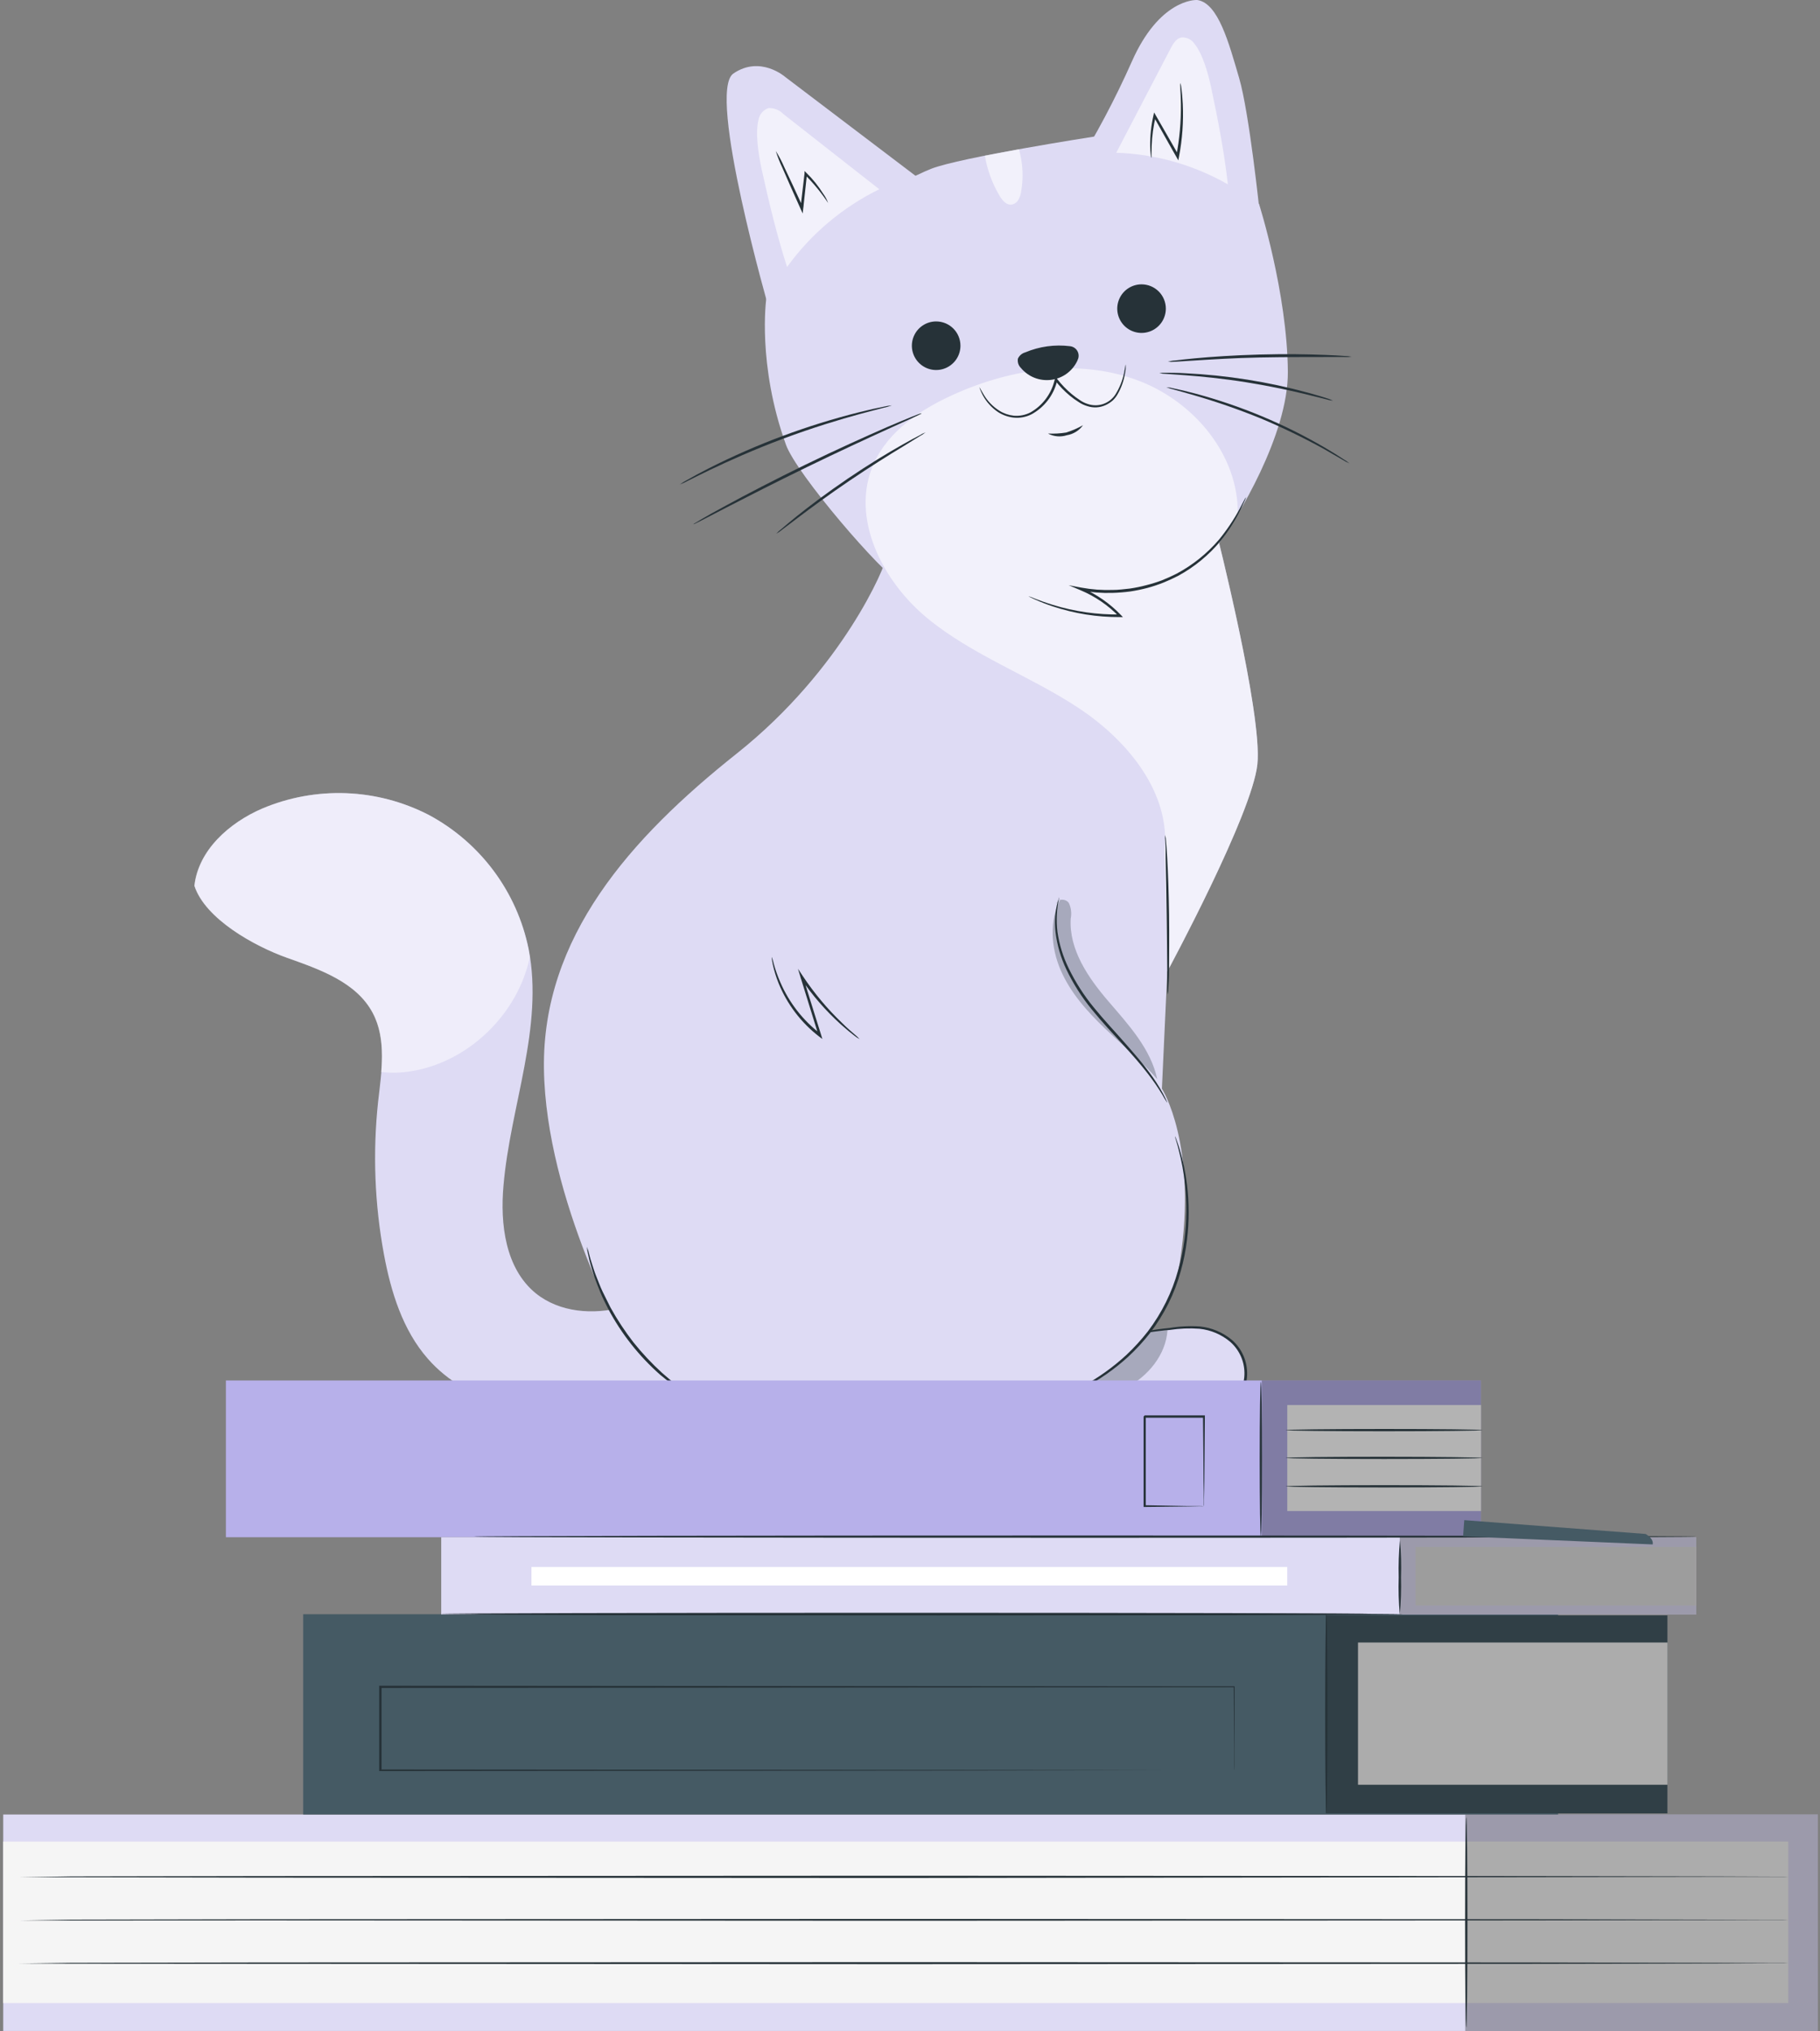 <?xml version="1.0" encoding="UTF-8"?> <svg xmlns="http://www.w3.org/2000/svg" width="198" height="221" viewBox="0 0 198 221" fill="none"><rect x="0" y="0" width="198" height="221" fill="#808080" stroke="none"/> <path d="M76.485 137.526C73.771 139.439 70.953 141.322 67.754 142.205C64.555 143.088 60.86 142.789 58.287 140.708C54.989 138.018 54.392 133.205 54.778 128.96C55.521 120.317 59.176 111.75 57.509 103.23C56.88 100.154 55.582 97.254 53.706 94.737C51.83 92.219 49.423 90.146 46.656 88.663C43.87 87.226 40.802 86.418 37.669 86.299C34.536 86.18 31.415 86.751 28.528 87.973C24.944 89.523 21.587 92.494 21.16 96.371C22.33 99.973 27.692 102.949 31.253 104.212C34.814 105.475 38.773 106.855 40.551 110.189C42.095 113.083 41.51 116.586 41.136 119.849C40.541 125.386 40.754 130.98 41.767 136.456C42.528 140.55 43.802 144.707 46.556 147.842C50.86 152.742 58.012 154.21 64.497 153.514C70.982 152.818 77.105 150.309 83.35 148.444L76.485 137.526Z" fill="#DEDBF4"></path> <g opacity="0.5"> <path d="M56.989 106.347C57.256 105.633 57.475 104.903 57.644 104.16C57.597 103.852 57.544 103.542 57.486 103.23C56.857 100.154 55.558 97.254 53.683 94.737C51.807 92.219 49.4 90.146 46.633 88.663C43.846 87.226 40.778 86.418 37.645 86.299C34.513 86.18 31.392 86.751 28.505 87.973C24.92 89.523 21.564 92.494 21.137 96.371C22.306 99.973 27.669 102.949 31.23 104.212C34.791 105.475 38.75 106.855 40.528 110.189C41.568 112.142 41.639 114.37 41.469 116.621C42.118 116.709 42.774 116.732 43.428 116.691C49.404 116.323 54.86 111.972 56.989 106.347Z" fill="white"></path> </g> <path d="M120.944 146.076C122.699 144.959 126.663 144.666 128.722 144.433C130.78 144.199 133.02 144.783 134.388 146.339C135.756 147.894 135.99 150.485 134.593 152.011C132.996 153.765 129.377 153.73 126.991 153.73C120.558 153.73 116.798 153.607 110.904 153.73" fill="#DEDBF4"></path> <path d="M110.921 153.73C111.07 153.703 111.221 153.689 111.372 153.689L112.67 153.637C113.793 153.607 115.418 153.572 117.43 153.566H124.5C125.827 153.566 127.225 153.566 128.663 153.566C130.142 153.58 131.612 153.347 133.014 152.876C133.698 152.616 134.296 152.168 134.739 151.584C135.137 150.993 135.36 150.302 135.382 149.59C135.408 148.914 135.284 148.241 135.018 147.619C134.752 146.997 134.351 146.442 133.844 145.994C132.897 145.194 131.732 144.697 130.499 144.567C129.414 144.487 128.323 144.53 127.248 144.696C125.671 144.823 124.106 145.077 122.57 145.456C122.156 145.568 121.752 145.711 121.359 145.883C121.228 145.957 121.091 146.022 120.95 146.076C120.95 146.076 120.979 146.046 121.044 146.005C121.108 145.964 121.202 145.9 121.33 145.83C121.716 145.63 122.119 145.466 122.535 145.339C124.066 144.916 125.631 144.63 127.213 144.485C128.304 144.301 129.413 144.244 130.517 144.315C131.808 144.44 133.031 144.951 134.025 145.783C134.567 146.257 134.996 146.846 135.281 147.506C135.566 148.167 135.701 148.883 135.674 149.602C135.654 150.373 135.412 151.122 134.979 151.76C134.504 152.392 133.859 152.877 133.119 153.157C131.686 153.643 130.182 153.882 128.669 153.865C127.213 153.865 125.821 153.865 124.488 153.865L117.424 153.783H112.664H111.366C111.217 153.776 111.068 153.759 110.921 153.73Z" fill="#263238"></path> <path d="M96.42 60.624C96.42 61.408 91.741 72.775 80.151 81.985C68.561 91.195 58.977 101.979 59.176 116.288C59.375 130.597 68.193 146.28 68.193 146.28L77.309 153.455L110.922 153.73C110.922 153.73 126.406 150.005 128.365 137.263C130.324 124.521 126.406 118.446 126.406 118.446L126.991 105.703C126.991 105.703 136.201 88.652 136.792 83.167C137.382 77.682 132.283 57.683 132.283 57.683L96.42 60.624Z" fill="#DEDBF4"></path> <path d="M115.237 97.616C114.958 98.859 114.892 100.141 115.044 101.405C115.243 102.773 115.653 104.1 116.261 105.341C117 106.864 117.917 108.295 118.991 109.604C120.132 111.007 121.331 112.27 122.354 113.44C123.377 114.609 124.325 115.697 125.026 116.662C125.592 117.415 126.102 118.209 126.552 119.036C126.716 119.329 126.816 119.568 126.892 119.726C126.968 119.884 126.997 119.972 126.985 119.978C126.787 119.695 126.607 119.4 126.447 119.095C125.963 118.296 125.432 117.527 124.857 116.791C124.137 115.849 123.208 114.791 122.149 113.633C121.091 112.475 119.904 111.212 118.752 109.797C117.666 108.465 116.743 107.009 116.003 105.458C115.4 104.188 115.005 102.83 114.834 101.435C114.721 100.493 114.76 99.539 114.951 98.61C114.998 98.358 115.064 98.11 115.15 97.868C115.168 97.78 115.197 97.696 115.237 97.616Z" fill="#263238"></path> <path d="M127.827 123.609C127.888 123.721 127.937 123.838 127.973 123.96C128.055 124.194 128.196 124.545 128.324 124.995C128.708 126.275 128.98 127.586 129.137 128.913C129.375 130.886 129.375 132.881 129.137 134.854C129.002 136.023 128.774 137.178 128.453 138.31C128.122 139.52 127.673 140.695 127.114 141.819C126.551 142.95 125.881 144.025 125.114 145.029C124.39 145.956 123.592 146.822 122.728 147.62C121.258 148.96 119.62 150.106 117.857 151.029C116.675 151.654 115.443 152.178 114.173 152.596C113.729 152.754 113.372 152.842 113.132 152.912C113.013 152.953 112.889 152.981 112.764 152.994C112.876 152.936 112.993 152.889 113.115 152.853C113.348 152.76 113.699 152.66 114.138 152.485C115.383 152.024 116.593 151.472 117.758 150.836C119.488 149.899 121.095 148.75 122.541 147.415C123.385 146.62 124.167 145.762 124.88 144.848C125.63 143.857 126.286 142.798 126.839 141.684C127.393 140.57 127.838 139.405 128.166 138.205C128.487 137.096 128.72 135.964 128.862 134.819C129.114 132.865 129.134 130.889 128.921 128.93C128.789 127.609 128.551 126.301 128.207 125.018C128.102 124.562 127.979 124.217 127.915 123.978C127.877 123.857 127.847 123.734 127.827 123.609Z" fill="#263238"></path> <path d="M77.894 153.432C77.602 153.334 77.319 153.213 77.046 153.07C76.716 152.921 76.394 152.755 76.081 152.572C75.713 152.362 75.28 152.14 74.842 151.836C74.403 151.532 73.9 151.251 73.403 150.847C72.906 150.444 72.386 150.04 71.842 149.59C69.536 147.562 67.617 145.133 66.175 142.421C65.86 141.789 65.55 141.193 65.316 140.608C65.082 140.023 64.86 139.485 64.684 138.983C64.509 138.48 64.38 138.012 64.257 137.608C64.154 137.26 64.068 136.907 64 136.55C63.923 136.253 63.87 135.95 63.842 135.644C63.961 135.929 64.053 136.224 64.117 136.527C64.187 136.813 64.287 137.164 64.421 137.562C64.556 137.959 64.684 138.421 64.889 138.912C65.094 139.404 65.281 139.947 65.55 140.509C65.819 141.07 66.135 141.678 66.421 142.263C67.156 143.591 67.993 144.86 68.924 146.058C69.871 147.241 70.909 148.348 72.029 149.368C72.561 149.824 73.052 150.269 73.555 150.631C74.058 150.994 74.52 151.35 74.959 151.649C75.397 151.947 75.807 152.187 76.163 152.415C76.52 152.643 76.836 152.812 77.099 152.953C77.378 153.088 77.644 153.248 77.894 153.432Z" fill="#263238"></path> <path d="M93.519 113.06C93.312 112.948 93.116 112.817 92.934 112.668C92.578 112.399 92.069 111.984 91.455 111.434C89.806 109.941 88.344 108.254 87.098 106.411L87.362 106.288L88.484 109.896L89.332 112.598L89.467 113.042L89.098 112.762C87.145 111.254 85.627 109.254 84.701 106.967C84.433 106.301 84.222 105.615 84.069 104.914C84.017 104.669 83.993 104.476 83.97 104.329C83.947 104.183 83.97 104.131 83.97 104.125C84.055 104.368 84.125 104.616 84.18 104.867C84.37 105.552 84.609 106.222 84.894 106.873C85.854 109.096 87.368 111.035 89.291 112.504L89.057 112.668C88.788 111.803 88.51 110.904 88.221 109.972C87.829 108.709 87.455 107.487 87.104 106.364L86.812 105.4L87.367 106.236C88.589 108.07 90.008 109.765 91.601 111.288C92.186 111.873 92.683 112.288 93.022 112.58C93.201 112.725 93.368 112.886 93.519 113.06Z" fill="#263238"></path> <g opacity="0.3"> <path d="M114.95 98.335C115.032 97.751 115.968 97.751 116.29 98.259C116.531 98.786 116.598 99.376 116.483 99.943C116.284 103.312 118.383 106.376 120.576 108.931C122.769 111.487 125.196 114.112 125.897 117.41C124.143 115.393 122.085 113.691 120.161 111.849C118.237 110.007 116.424 107.966 115.377 105.516C114.331 103.066 114.132 100.136 115.377 97.791" fill="#263238"></path> </g> <g opacity="0.3"> <path d="M114.652 152.391C117.342 152.49 120.12 152.222 122.512 150.982C124.903 149.742 126.839 147.397 127.014 144.713L124.997 144.801C122.412 148.176 118.907 150.732 114.904 152.163" fill="#263238"></path> </g> <path d="M119.032 14.86C119.032 14.86 104.413 17.129 101.29 18.369C98.168 19.609 85.373 26.228 83.361 32.532C83.361 32.532 82.361 39.637 85.502 48.379C86.642 51.566 95.922 62.349 98.127 63.583C100.331 64.817 132.628 59.08 132.628 59.08C134.569 56.449 140.154 47.303 140.107 40.45C140.048 31.848 136.967 22.176 136.967 22.176L119.032 14.86Z" fill="#DEDBF4"></path> <path d="M130.289 0.007C129.973 -0.045 126.09 0.007 123.137 6.691C121.326 10.769 119.234 14.716 116.875 18.503L137.049 23.181C137.049 23.181 135.92 12.281 134.803 8.475C133.686 4.668 132.546 0.376 130.289 0.007Z" fill="#DEDBF4"></path> <g opacity="0.6"> <path d="M124.055 41.49C117.535 38.935 110.021 40.069 103.664 42.958C100.115 44.566 96.647 46.894 95.045 50.455C92.455 56.303 95.975 63.22 100.893 67.267C105.811 71.314 112.003 73.506 117.336 77.027C122.669 80.547 127.388 86.272 126.693 92.617L127.008 105.657C127.535 104.68 136.212 88.488 136.786 83.167C137.283 78.489 133.651 63.255 132.575 58.876C133.043 58.291 133.78 57.069 134.657 55.911C134.756 49.59 130.032 43.841 124.055 41.49Z" fill="white"></path> </g> <path d="M117.307 38.988C117.348 38.841 117.356 38.688 117.332 38.538C117.308 38.388 117.251 38.246 117.166 38.12C117.081 37.994 116.969 37.888 116.839 37.81C116.709 37.732 116.563 37.683 116.413 37.666C114.756 37.459 113.074 37.691 111.536 38.339C111.362 38.388 111.201 38.474 111.064 38.591C110.927 38.708 110.816 38.853 110.74 39.017C110.707 39.2 110.72 39.389 110.777 39.567C110.834 39.744 110.934 39.905 111.068 40.034C111.462 40.508 111.969 40.875 112.542 41.101C113.116 41.327 113.737 41.405 114.348 41.328C114.96 41.25 115.542 41.02 116.04 40.658C116.539 40.296 116.939 39.814 117.202 39.257C117.243 39.169 117.278 39.08 117.307 38.988Z" fill="#263238"></path> <path d="M117.822 46.262C117.615 46.55 117.354 46.794 117.053 46.981C116.752 47.167 116.417 47.293 116.068 47.35C115.73 47.459 115.374 47.499 115.02 47.468C114.667 47.437 114.323 47.335 114.009 47.169C114.674 47.201 115.34 47.163 115.997 47.057C116.631 46.855 117.243 46.589 117.822 46.262Z" fill="#263238"></path> <path d="M83.73 33.865C83.73 33.865 76.847 10.012 79.783 8.001C82.718 5.989 85.42 8.369 85.42 8.369L100.618 19.901L83.73 33.865Z" fill="#DEDBF4"></path> <g opacity="0.6"> <path d="M85.63 29.047C88.229 25.448 91.673 22.544 95.659 20.591L85.221 12.404C85.011 12.186 84.757 12.015 84.476 11.904C84.194 11.793 83.892 11.744 83.59 11.761C83.317 11.856 83.075 12.023 82.888 12.242C82.701 12.462 82.576 12.728 82.525 13.012C82.139 14.457 82.525 16.802 82.829 18.275C83.671 22.129 84.584 25.825 85.63 29.07" fill="white"></path> </g> <g opacity="0.6"> <path d="M133.593 20.065C129.883 17.94 125.709 16.758 121.436 16.62C123.408 12.843 125.377 9.065 127.342 5.288C127.611 4.767 127.956 4.194 128.511 4.077C128.787 4.053 129.065 4.102 129.316 4.22C129.567 4.338 129.781 4.521 129.938 4.75C130.856 5.867 131.453 8.071 131.757 9.486C132.546 13.2 133.224 16.796 133.581 20.065" fill="white"></path> </g> <path d="M135.569 54.081C135.533 54.203 135.486 54.322 135.429 54.437C135.312 54.695 135.16 55.022 134.967 55.437C134.367 56.651 133.638 57.796 132.792 58.852C131.502 60.405 129.928 61.697 128.154 62.659C127.652 62.916 127.119 63.162 126.57 63.384C125.997 63.613 125.411 63.808 124.815 63.969C124.208 64.127 123.593 64.254 122.973 64.349C122.329 64.434 121.681 64.487 121.032 64.507C119.88 64.541 118.727 64.453 117.594 64.244L117.681 63.957C119.287 64.645 120.737 65.649 121.944 66.91L122.161 67.138H121.845C119.355 67.151 116.88 66.756 114.518 65.969C113.854 65.749 113.202 65.496 112.565 65.209C112.342 65.109 112.173 65.022 112.062 64.969C112.003 64.943 111.948 64.909 111.898 64.87C112.135 64.943 112.367 65.031 112.594 65.133C113.044 65.308 113.711 65.554 114.564 65.817C116.922 66.54 119.379 66.889 121.845 66.852L121.745 67.08C120.558 65.855 119.136 64.882 117.564 64.22L116.26 63.671L117.652 63.934C118.765 64.137 119.896 64.221 121.026 64.185C121.669 64.185 122.307 64.098 122.927 64.033C123.538 63.944 124.143 63.819 124.739 63.659C125.318 63.512 125.888 63.333 126.447 63.121C126.985 62.905 127.511 62.665 128.008 62.413C129.758 61.477 131.318 60.224 132.61 58.718C133.461 57.684 134.209 56.569 134.844 55.391C135.055 54.993 135.224 54.671 135.353 54.42C135.414 54.3 135.486 54.187 135.569 54.081Z" fill="#263238"></path> <path d="M126.763 90.845C126.817 91.067 126.848 91.294 126.856 91.523C126.897 91.962 126.938 92.599 126.985 93.383C127.073 94.956 127.149 97.125 127.184 99.523C127.219 101.92 127.184 104.09 127.184 105.663C127.184 106.446 127.137 107.084 127.108 107.522C127.11 107.753 127.084 107.982 127.032 108.206C126.99 107.981 126.974 107.751 126.985 107.522C126.985 107.019 126.985 106.394 126.985 105.663C126.985 104.019 126.944 101.885 126.921 99.523C126.897 97.16 126.839 95.032 126.809 93.394C126.809 92.657 126.809 92.038 126.774 91.529C126.744 91.302 126.74 91.073 126.763 90.845Z" fill="#263238"></path> <path d="M104.489 37.614C104.489 38.137 104.334 38.648 104.043 39.083C103.752 39.517 103.339 39.856 102.856 40.056C102.373 40.256 101.841 40.308 101.328 40.206C100.815 40.103 100.344 39.851 99.975 39.48C99.605 39.11 99.354 38.639 99.253 38.126C99.151 37.613 99.205 37.081 99.406 36.598C99.606 36.115 99.946 35.703 100.382 35.413C100.817 35.123 101.329 34.969 101.852 34.971C102.552 34.972 103.222 35.251 103.717 35.747C104.211 36.242 104.489 36.914 104.489 37.614Z" fill="#263238"></path> <path d="M126.833 33.573C126.834 34.096 126.68 34.607 126.391 35.043C126.101 35.478 125.688 35.818 125.206 36.019C124.723 36.22 124.191 36.273 123.678 36.172C123.165 36.07 122.693 35.819 122.323 35.45C121.953 35.08 121.701 34.609 121.598 34.096C121.496 33.584 121.548 33.052 121.748 32.569C121.947 32.085 122.286 31.672 122.721 31.381C123.156 31.091 123.667 30.936 124.19 30.936C124.89 30.936 125.561 31.213 126.057 31.708C126.552 32.202 126.832 32.873 126.833 33.573Z" fill="#263238"></path> <path d="M122.459 39.66C122.487 39.964 122.468 40.269 122.4 40.566C122.276 41.391 121.996 42.185 121.576 42.906C121.436 43.152 121.261 43.377 121.055 43.572C120.824 43.772 120.566 43.94 120.289 44.069C119.664 44.361 118.951 44.403 118.295 44.186C117.945 44.084 117.613 43.926 117.313 43.718C116.997 43.52 116.694 43.301 116.407 43.063C115.799 42.565 115.252 41.998 114.775 41.373L115.044 41.321L114.997 41.479C114.808 42.233 114.466 42.941 113.993 43.557C113.519 44.174 112.923 44.687 112.243 45.063C111.629 45.38 110.935 45.508 110.249 45.432C109.663 45.362 109.099 45.162 108.6 44.847C107.893 44.375 107.312 43.736 106.91 42.987C106.804 42.787 106.71 42.58 106.629 42.368C106.577 42.221 106.553 42.14 106.565 42.14C106.577 42.14 106.711 42.432 107.015 42.929C107.435 43.641 108.018 44.242 108.717 44.683C109.189 44.981 109.723 45.167 110.278 45.227C110.912 45.286 111.55 45.16 112.114 44.865C112.754 44.498 113.314 44.006 113.759 43.419C114.204 42.831 114.526 42.159 114.705 41.444L114.746 41.292L114.834 40.999L115.015 41.239C115.48 41.84 116.01 42.389 116.594 42.876C116.871 43.108 117.162 43.323 117.465 43.52C117.74 43.717 118.047 43.867 118.371 43.964C118.928 44.147 119.53 44.136 120.08 43.932C120.629 43.728 121.093 43.343 121.395 42.841C121.815 42.15 122.115 41.393 122.283 40.602C122.412 39.982 122.435 39.66 122.459 39.66Z" fill="#263238"></path> <g opacity="0.6"> <path d="M110.851 16.241L107.144 16.942C107.405 18.487 107.95 19.97 108.752 21.316C109.033 21.79 109.46 22.305 110.009 22.264C110.171 22.244 110.325 22.186 110.46 22.096C110.595 22.005 110.707 21.885 110.787 21.743C110.949 21.46 111.054 21.148 111.097 20.825C111.364 19.298 111.28 17.73 110.851 16.241Z" fill="white"></path> </g> <path d="M145.019 43.596C144.767 43.573 144.518 43.522 144.277 43.444L142.283 42.947C140.598 42.531 138.259 42.023 135.645 41.602C133.032 41.181 130.652 40.953 128.921 40.824L126.874 40.678C126.621 40.673 126.368 40.645 126.12 40.596C126.369 40.554 126.622 40.54 126.874 40.555C127.359 40.555 128.044 40.555 128.932 40.608C133.464 40.824 137.959 41.537 142.335 42.736C143.177 42.97 143.85 43.169 144.312 43.321C144.556 43.387 144.794 43.48 145.019 43.596Z" fill="#263238"></path> <path d="M147.042 38.812C146.781 38.849 146.516 38.859 146.253 38.842H144.113C142.3 38.842 139.803 38.842 137.043 38.894C134.283 38.947 131.78 39.111 129.979 39.222L127.845 39.356C127.582 39.379 127.318 39.379 127.055 39.356C127.308 39.282 127.569 39.236 127.833 39.222C128.336 39.157 129.061 39.075 129.967 38.988C131.768 38.818 134.271 38.648 137.037 38.572C139.803 38.496 142.3 38.537 144.119 38.613C145.019 38.648 145.756 38.689 146.259 38.73C146.522 38.732 146.784 38.76 147.042 38.812Z" fill="#263238"></path> <path d="M146.815 50.42C146.552 50.309 146.3 50.176 146.06 50.022C145.587 49.742 144.891 49.35 144.037 48.853C141.802 47.619 139.503 46.506 137.148 45.52C134.786 44.558 132.376 43.721 129.927 43.011C128.991 42.736 128.225 42.526 127.693 42.379C127.415 42.32 127.143 42.236 126.88 42.128C127.165 42.146 127.447 42.193 127.722 42.268C128.26 42.373 129.038 42.555 129.985 42.806C134.946 44.129 139.706 46.113 144.136 48.706C144.984 49.204 145.663 49.63 146.113 49.934C146.361 50.075 146.596 50.237 146.815 50.42Z" fill="#263238"></path> <path d="M100.694 47.034C100.496 47.199 100.28 47.342 100.051 47.461L98.279 48.555C96.758 49.473 94.677 50.771 92.431 52.291C90.186 53.812 88.209 55.268 86.794 56.338L85.087 57.63C84.89 57.798 84.676 57.945 84.449 58.069C84.625 57.871 84.821 57.693 85.034 57.536C85.408 57.209 85.964 56.747 86.654 56.186C88.04 55.069 90.004 53.584 92.256 52.057C94.507 50.531 96.612 49.256 98.162 48.385C98.94 47.946 99.571 47.601 100.016 47.379C100.231 47.243 100.458 47.128 100.694 47.034Z" fill="#263238"></path> <path d="M100.279 44.97C100.204 45.028 100.121 45.075 100.033 45.11L99.302 45.455L96.606 46.678C94.332 47.712 91.192 49.163 87.765 50.829C84.338 52.496 81.256 54.069 79.034 55.215L76.403 56.578L75.684 56.94C75.601 56.988 75.513 57.023 75.42 57.045C75.491 56.983 75.57 56.929 75.654 56.888L76.344 56.472C76.929 56.121 77.835 55.624 78.935 55.028C81.128 53.829 84.198 52.227 87.63 50.554C91.063 48.882 94.221 47.467 96.519 46.461C97.688 45.964 98.606 45.578 99.255 45.321L100.004 45.028C100.092 44.994 100.185 44.974 100.279 44.97Z" fill="#263238"></path> <path d="M97.033 44.099C96.73 44.218 96.417 44.309 96.098 44.373C95.513 44.526 94.618 44.754 93.542 45.046C91.39 45.631 88.431 46.525 85.245 47.712C82.058 48.9 79.233 50.169 77.222 51.133C76.216 51.619 75.403 52.022 74.847 52.303C74.564 52.461 74.269 52.596 73.964 52.706C74.227 52.514 74.504 52.344 74.795 52.198C75.333 51.882 76.128 51.455 77.134 50.94C82.346 48.302 87.838 46.256 93.507 44.841C94.595 44.572 95.478 44.373 96.092 44.257C96.402 44.183 96.716 44.13 97.033 44.099Z" fill="#263238"></path> <path d="M128.406 9.036C128.471 9.225 128.512 9.422 128.529 9.621C128.582 10.024 128.64 10.603 128.675 11.328C128.764 13.242 128.626 15.16 128.266 17.042L128.19 17.445L127.985 17.082C127.856 16.86 127.722 16.615 127.582 16.375L125.494 12.662L125.74 12.627C125.48 13.7 125.329 14.797 125.289 15.901C125.26 16.702 125.289 17.164 125.248 17.17C125.213 17.062 125.193 16.95 125.19 16.837C125.153 16.526 125.133 16.214 125.131 15.901C125.115 14.78 125.233 13.661 125.482 12.568L125.558 12.235L125.728 12.533L127.845 16.223L128.248 16.936L127.968 16.983C128.324 15.122 128.492 13.229 128.47 11.334C128.453 9.919 128.359 9.042 128.406 9.036Z" fill="#263238"></path> <path d="M90.092 22.082C89.355 20.975 88.509 19.944 87.566 19.006L87.794 18.924C87.689 19.919 87.566 21.03 87.437 22.217C87.437 22.375 87.402 22.532 87.385 22.679L87.326 23.228L87.098 22.725C86.309 20.971 85.613 19.416 85.127 18.281C84.84 17.681 84.596 17.062 84.397 16.427C84.75 16.987 85.059 17.574 85.32 18.182C85.853 19.293 86.578 20.848 87.373 22.591L87.086 22.638L87.139 22.17C87.273 21 87.408 19.872 87.525 18.884V18.609L87.724 18.802C88.424 19.483 89.038 20.247 89.554 21.076C89.783 21.383 89.964 21.722 90.092 22.082Z" fill="#263238"></path> <path d="M197.768 197.413H0.35V220.963H197.768V197.413Z" fill="#DEDBF4"></path> <path d="M194.549 200.356H0.35V217.926H194.549V200.356Z" fill="#F5F5F5"></path> <path opacity="0.3" d="M197.768 197.413H159.405V220.963H197.768V197.413Z" fill="black"></path> <path d="M194.545 204.198H194.045H192.573H186.907L166.076 204.237L97.35 204.322L28.609 204.284L7.758 204.246H2.097L7.758 204.151L28.59 204.113L97.331 204.075L166.057 204.113L186.888 204.151L192.554 204.175H194.026L194.545 204.198Z" fill="#263238"></path> <path d="M194.545 208.898C194.545 208.898 194.378 208.898 194.045 208.898H192.573H186.907L166.076 208.936L97.35 208.974L28.609 208.936L7.758 208.946H2.097H0.626C0.293 208.946 0.121 208.946 0.121 208.946H0.626H2.097L7.758 208.85L28.59 208.808L97.331 208.774L166.057 208.808L186.888 208.85L192.554 208.874H194.026C194.378 208.888 194.545 208.898 194.545 208.898Z" fill="#263238"></path> <path d="M194.545 213.597H194.045H192.573L186.907 213.621L166.076 213.659L97.35 213.697L28.609 213.659L7.758 213.645L2.097 213.621L7.758 213.545L28.59 213.507L97.331 213.474L166.057 213.507L186.888 213.545L192.554 213.569H194.026C194.378 213.588 194.545 213.597 194.545 213.597Z" fill="#263238"></path> <path d="M159.519 220.573C159.448 220.573 159.396 215.445 159.396 209.146C159.396 202.846 159.448 197.718 159.519 197.718C159.591 197.718 159.643 202.842 159.643 209.146C159.643 215.45 159.586 220.573 159.519 220.573Z" fill="#263238"></path> <path d="M169.514 175.625H32.984V197.413H169.514V175.625Z" fill="#455A64"></path> <path d="M181.398 175.754H144.245V197.29H181.398V175.754Z" fill="#455A64"></path> <path d="M181.398 178.701H147.74V194.176H181.398V178.701Z" fill="#F5F5F5"></path> <path opacity="0.3" d="M181.398 175.754H144.245V197.29H181.398V175.754Z" fill="black"></path> <path d="M134.256 192.638C134.256 192.638 134.256 192.428 134.256 192.033C134.256 191.638 134.256 191.052 134.256 190.286C134.256 188.743 134.255 186.477 134.222 183.524L134.275 183.577L41.389 183.648L41.512 183.524V192.638L41.389 192.514L107.344 192.566L127.07 192.6H132.413H133.803C134.117 192.6 134.279 192.6 134.279 192.6H133.803H132.432H127.113L107.42 192.633L41.374 192.69H41.251V183.401H41.379L134.265 183.472H134.317V183.524C134.317 186.486 134.317 188.762 134.289 190.314C134.289 191.076 134.289 191.657 134.289 192.052C134.289 192.447 134.256 192.638 134.256 192.638Z" fill="#263238"></path> <path d="M144.292 197.271C144.221 197.271 144.168 192.39 144.168 186.367C144.168 180.344 144.221 175.463 144.292 175.463C144.364 175.463 144.416 180.344 144.416 186.367C144.416 192.39 144.359 197.271 144.292 197.271Z" fill="#263238"></path> <path d="M161.105 150.194H24.576V167.245H161.105V150.194Z" fill="#B7B0EA"></path> <path d="M130.961 163.884C130.955 163.819 130.955 163.753 130.961 163.688C130.961 163.541 130.961 163.365 130.961 163.141C130.961 162.665 130.961 161.969 130.932 161.122C130.932 159.384 130.899 156.97 130.875 154.132L130.989 154.246H124.523L124.647 154.123V156.813C124.647 157.689 124.647 158.541 124.647 159.36C124.647 161.003 124.647 162.517 124.647 163.864L124.547 163.764L129.175 163.85H130.484C130.643 163.849 130.802 163.857 130.961 163.874C130.815 163.883 130.668 163.883 130.522 163.874L129.237 163.903L124.475 163.955H124.414V163.855C124.414 162.507 124.414 160.998 124.414 159.351C124.414 158.532 124.414 157.679 124.414 156.803V154.113L124.537 153.989H131.003H131.08V154.104C131.056 156.96 131.037 159.413 131.022 161.169C131.022 162.003 130.999 162.674 130.989 163.165C130.989 163.374 130.989 163.545 130.989 163.684C130.99 163.751 130.98 163.819 130.961 163.884Z" fill="#263238"></path> <path d="M161.105 152.865H140.045V164.398H161.105V152.865Z" fill="white"></path> <path opacity="0.3" d="M161.1 150.194H137.27V167.245H161.1V150.194Z" fill="black"></path> <path d="M137.169 167.145C137.098 167.145 137.045 163.383 137.045 158.741C137.045 154.099 137.098 150.337 137.169 150.337C137.241 150.337 137.293 154.099 137.293 158.741C137.293 163.383 137.236 167.145 137.169 167.145Z" fill="#263238"></path> <path d="M161.262 155.594C161.262 155.66 156.477 155.718 150.573 155.718C144.669 155.718 139.883 155.66 139.883 155.594C139.883 155.527 144.669 155.47 150.573 155.47C156.477 155.47 161.262 155.522 161.262 155.594Z" fill="#263238"></path> <path d="M161.262 158.613C161.262 158.684 156.477 158.736 150.573 158.736C144.669 158.736 139.883 158.684 139.883 158.613C139.883 158.541 144.669 158.489 150.573 158.489C156.477 158.489 161.262 158.56 161.262 158.613Z" fill="#263238"></path> <path d="M161.262 161.707C161.262 161.774 156.477 161.831 150.573 161.831C144.669 161.831 139.883 161.774 139.883 161.707C139.883 161.641 144.669 161.583 150.573 161.583C156.477 161.583 161.262 161.636 161.262 161.707Z" fill="#263238"></path> <path d="M184.531 167.245H48.002V175.659H184.531V167.245Z" fill="#DEDBF4"></path> <path d="M184.527 168.302H154.006V174.673H184.527V168.302Z" fill="#E0E0E0"></path> <path opacity="0.3" d="M184.527 167.245H152.282V175.659H184.527V167.245Z" fill="black"></path> <path d="M152.282 175.658C152.163 174.313 152.125 172.961 152.168 171.611C152.131 170.261 152.177 168.909 152.306 167.564C152.425 168.91 152.461 170.261 152.416 171.611C152.453 172.962 152.408 174.313 152.282 175.658Z" fill="#263238"></path> <path d="M140.041 170.488H57.815V172.497H140.041V170.488Z" fill="white"></path> <path d="M148.963 175.592C148.963 175.663 126.337 175.716 98.435 175.716C70.533 175.716 47.902 175.663 47.902 175.592C47.902 175.52 70.523 175.468 98.435 175.468C126.346 175.468 148.963 175.525 148.963 175.592Z" fill="#263238"></path> <path d="M152.62 175.635C152.62 175.701 129.994 175.758 102.092 175.758C74.19 175.758 51.563 175.701 51.563 175.635C51.563 175.568 74.185 175.511 102.097 175.511C130.008 175.511 152.62 175.563 152.62 175.635Z" fill="#263238"></path> <path d="M184.531 167.183C184.531 167.255 154.758 167.307 118.047 167.307C81.337 167.307 51.563 167.255 51.563 167.183C51.563 167.112 81.327 167.059 118.052 167.059C154.777 167.059 184.531 167.116 184.531 167.183Z" fill="#263238"></path> <path d="M159.172 167.15L159.3 165.388L179.027 166.893C179.027 166.893 179.927 167.369 179.798 168.031L159.172 167.15Z" fill="#455A64"></path> </svg> 